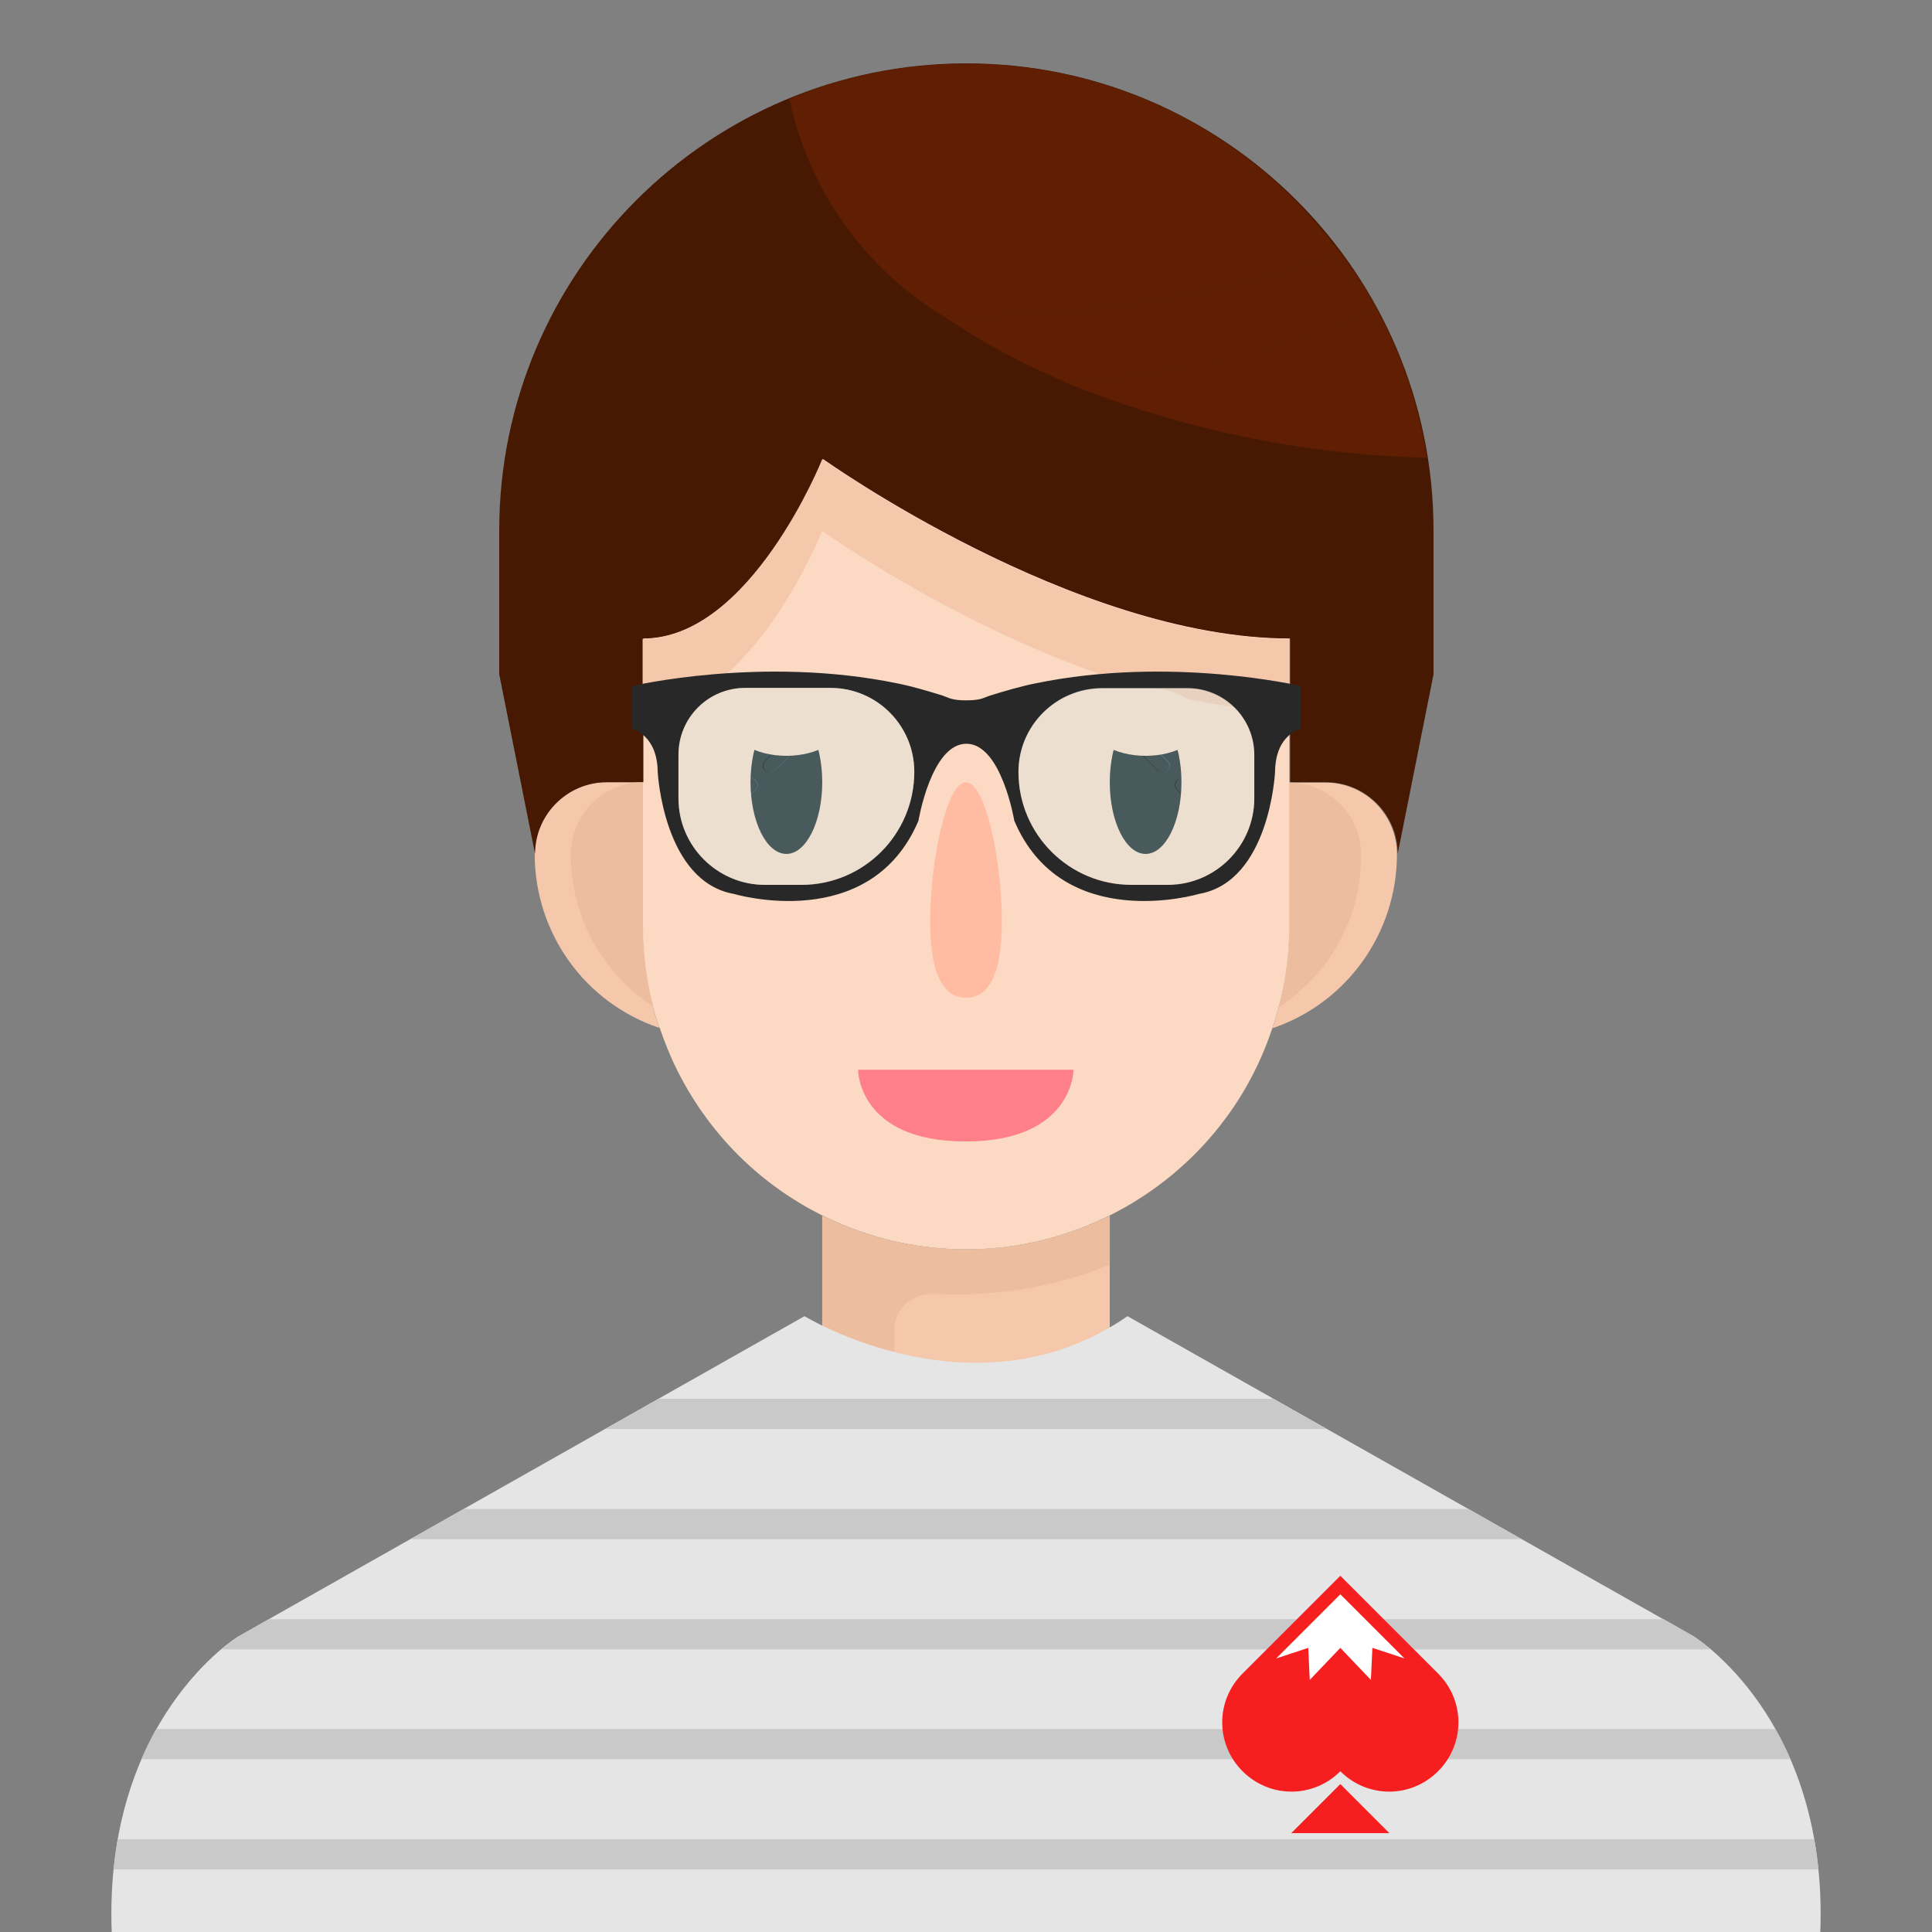 <svg xmlns="http://www.w3.org/2000/svg" xmlns:xlink="http://www.w3.org/1999/xlink" id="Capa_1" x="0px" y="0px" viewBox="0 0 512 512" style="enable-background:new 0 0 512 512;" xml:space="preserve"><rect x="0" y="0" width="512" height="512" fill="#808080" stroke="none"/><style type="text/css">	.st0{fill:#F5C8AB;}	.st1{fill:#FCD9C2;}	.st2{fill:#471902;}	.st3{fill:#EDBD9F;}	.st4{fill:#FFBCA3;}	.st5{fill:#FF8088;}	.st6{fill:#1E2626;}	.st7{fill:#601F02;}	.st8{fill:#E5E5E5;}	.st9{fill:#C9C9C9;}	.st10{fill:#F61E1E;}	.st11{fill:#FFFFFF;}	.st12{fill:#282828;}	.st13{opacity:0.26;fill:#C1F0F7;}</style><g>	<path class="st0" d="M294.1,359.7l0.2,1.7c-14.2,2.1-27.4,8.1-38.3,17.4c-10.8-9.3-24.2-15.4-38.3-17.4l0.2-1.7v-37.5  c24,11.9,52.1,11.9,76.2,0L294.1,359.7L294.1,359.7z"></path>	<path class="st0" d="M370.2,226.4c0,20.8-13.2,39.4-33,46.1c3-8.7,4.4-17.8,4.4-27v-38.1h9.5C361.7,207.3,370.2,215.9,370.2,226.4z  "></path>	<path class="st0" d="M170.3,207.3v38.1c0,9.2,1.4,18.3,4.4,27c-19.8-6.7-33-25.2-33-46.1c0-10.5,8.6-19,19-19L170.3,207.3  L170.3,207.3z"></path>	<path class="st1" d="M337.2,272.4c-7.1,21.7-22.7,39.5-43.1,49.7c-42.4,21.1-93.6,3.8-114.7-38.6c-1.8-3.6-3.3-7.4-4.6-11.2h-0.1  c-3-8.7-4.4-17.8-4.4-27v-76.2c28.6,0,47.6-47.6,47.6-47.6s66.6,47.6,123.8,47.6v76.2C341.7,254.6,340.2,263.7,337.2,272.4  L337.2,272.4z"></path>	<path class="st2" d="M160.8,207.3c-10.5,0-19,8.6-19,19l-9.5-47.6v-38.1c0-68.3,55.5-123.8,123.8-123.8s123.8,55.5,123.8,123.8  v38.1l-9.5,47.6c0-10.5-8.6-19-19-19h-9.5v-38.1c-57.1,0-123.8-47.6-123.8-47.6s-19,47.6-47.6,47.6v38.1L160.8,207.3L160.8,207.3z"></path>	<path class="st3" d="M350.5,256.4c6.7-8.6,10.4-19.2,10.2-30c0-10.5-8.6-19-19-19v38.1c0,7.3-1,14.4-2.7,21.4  C343.3,264,347.1,260.4,350.5,256.4z"></path>	<path class="st3" d="M170.3,207.3c-10.5,0-19,8.6-19,19c-0.1,16.3,8.1,31.5,21.8,40.5c-1.8-7-2.7-14.2-2.7-21.4v-38.1H170.3z"></path>	<path class="st0" d="M217.9,121.7c0,0-19,47.6-47.6,47.6v19c28.6,0,47.6-47.6,47.6-47.6s66.6,47.6,123.8,47.6v-19  C284.6,169.3,217.9,121.7,217.9,121.7z"></path>	<path class="st4" d="M265.5,244.1c0,15.8-4.3,20.3-9.5,20.3s-9.5-4.6-9.5-20.3s4.3-36.8,9.5-36.8  C261.2,207.3,265.5,228.3,265.5,244.1z"></path>	<path class="st5" d="M227.4,283.5h57.1c0,0,0,19-28.6,19S227.4,283.5,227.4,283.5z"></path>	<ellipse class="st6" cx="303.6" cy="207.3" rx="9.5" ry="19"></ellipse>	<ellipse class="st6" cx="208.4" cy="207.3" rx="9.5" ry="19"></ellipse>	<path class="st3" d="M247.9,342.9c15.8,0.8,31.5-1.8,46.2-7.7v-13c-24,11.9-52.1,11.9-76.2,0v37.5l-0.2,1.7  c6.7,1.2,13.1,3.1,19.3,5.8v-14.8c0.1-5.4,4.5-9.5,9.8-9.5C247.2,342.9,247.6,342.9,247.9,342.9L247.9,342.9z"></path>	<path class="st7" d="M249.7,83.6c10.4,7,21.3,13.1,32.8,17.8c28.3-1.7,56.3-8.2,82.5-19.4c-2.9-5.2-6.1-10.2-9.8-15  C321.8,78.8,286.5,84.4,251,83.6C250.5,83.6,250.2,83.6,249.7,83.6L249.7,83.6z"></path>	<path class="st7" d="M378.1,121.3c-2.1-13.8-6.5-27-13.2-39.3c-26.2,11.1-54,17.6-82.5,19.4C312.9,113.7,345.2,120.5,378.1,121.3z"></path>	<path class="st7" d="M249.7,83.6h1.4c35.5,0.8,70.7-4.9,104.1-16.5C332,35.4,295.1,16.7,256,16.9c-16.1,0-31.9,3.1-46.8,9.3  C214.2,50,228.9,70.9,249.7,83.6L249.7,83.6z"></path>	<path class="st2" d="M282.5,101.3c-11.5-4.8-22.6-10.7-32.8-17.7c-32,1-63.8-4.3-93.9-15.2c-3.5,4.8-6.5,9.6-9.3,14.8  c16.5,8.3,49,19.5,104.5,19.5C262.3,102.6,272.8,102.1,282.5,101.3z"></path></g><g>	<path class="st8" d="M298.8,348.8l150.1,84.9c0,0,35.6,21.8,33.5,78.3H29.6c-2.1-56.6,33.5-78.3,33.5-78.3l150.1-84.9  C213.2,348.8,258.6,376.6,298.8,348.8L298.8,348.8z"></path></g><g>	<g>		<path class="st9" d="M351.6,378.7H160.4l14.1-8h163L351.6,378.7z"></path>	</g>	<g>		<path class="st9" d="M403.2,407.9H108.8l14.1-8h266.3L403.2,407.9z"></path>	</g>	<g>		<path class="st9" d="M453.3,437.1H58.7c2.7-2.3,4.5-3.4,4.5-3.4l8.1-4.6h369.6l8.1,4.6C448.8,433.7,450.6,434.7,453.3,437.1z"></path>	</g>	<g>		<path class="st9" d="M474.5,466.2h-437c1.2-2.9,2.5-5.5,3.9-8h429.1C471.9,460.7,473.2,463.4,474.5,466.2z"></path>	</g>	<g>		<path class="st9" d="M481.9,495.4H30.1c0.3-2.8,0.7-5.4,1.1-8h449.6C481.2,490,481.6,492.7,481.9,495.4z"></path>	</g></g><g>	<g>		<polygon class="st10" points="355.2,472.8 342.2,485.8 368.2,485.8   "></polygon>		<path class="st10" d="M329.3,443.5L329.3,443.5c-7.2,7.2-7.2,18.7,0,25.9l0,0c7.2,7.2,18.7,7.2,25.9,0v0v0   c7.2,7.2,18.7,7.2,25.9,0l0,0c7.2-7.2,7.2-18.7,0-25.9l0,0l-25.9-25.9L329.3,443.5z"></path>		<polygon class="st11" points="355.2,422.5 338.2,439.5 346.7,436.7 347.1,445.2 355.2,436.7 363.3,445.2 363.7,436.7 372.2,439.5      "></polygon>	</g></g><ellipse class="st1" cx="208.4" cy="191.3" rx="15" ry="9"></ellipse><ellipse class="st1" cx="303.6" cy="191.3" rx="15" ry="9"></ellipse><g>	<path class="st12" d="M274.4,181.1c-4,0.8-8,2-11.9,3.2c-1.9,0.6-2.5,1.3-6.4,1.3c-4,0-4.6-0.7-6.4-1.3c-3.9-1.2-7.9-2.4-11.9-3.2  c-35.9-7.4-70.3,0.7-70.3,0.7v11.4c0,0,6.7,1.4,6.8,11.4c0,0,1.5,29,20.2,32.3c0,0,36.1,10.8,48.9-19.4c0,0,3.4-20.4,12.7-20.4  c9.3,0,12.7,20.4,12.7,20.4c12.8,30.2,48.9,19.4,48.9,19.4c18.8-3.2,20.2-32.3,20.2-32.3c0.1-10.1,6.8-11.4,6.8-11.4v-11.4  C344.7,181.8,310.3,173.7,274.4,181.1z M212.4,234.5h-9.7c-12.6,0-22.9-10.3-22.9-22.9V200c0-9.8,7.9-17.7,17.7-17.7h22.6  c12.3,0,22.2,10,22.2,22.2C242.3,221.1,228.9,234.5,212.4,234.5z M332.4,211.6c0,12.6-10.3,22.9-22.9,22.9h-9.7  c-16.5,0-29.9-13.4-29.9-29.9c0-12.3,10-22.2,22.2-22.2h22.6c9.8,0,17.7,7.9,17.7,17.7V211.6z"></path>	<path class="st13" d="M220.1,182.3h-22.6c-9.8,0-17.7,7.9-17.7,17.7v11.6c0,12.6,10.3,22.9,22.9,22.9h9.7  c16.5,0,29.9-13.4,29.9-29.9C242.3,192.3,232.4,182.3,220.1,182.3z M190.2,204.4c-0.5,0-0.9-0.2-1.3-0.5c-0.7-0.7-0.7-1.8,0-2.5  l8.4-8.4c0.7-0.7,1.8-0.7,2.5,0c0.7,0.7,0.7,1.8,0,2.5l-8.4,8.4C191.1,204.2,190.7,204.4,190.2,204.4z M200.2,209.3l-5.2,5.2  c-0.3,0.3-0.8,0.5-1.3,0.5s-0.9-0.2-1.3-0.5c-0.7-0.7-0.7-1.8,0-2.5l5.2-5.2c0.7-0.7,1.8-0.7,2.5,0  C200.9,207.4,200.9,208.6,200.2,209.3z M213.9,195.6l-8.6,8.6c-0.3,0.3-0.8,0.5-1.3,0.5c-0.5,0-0.9-0.2-1.3-0.5  c-0.7-0.7-0.7-1.8,0-2.5l8.6-8.6c0.7-0.7,1.8-0.7,2.5,0C214.6,193.8,214.6,194.9,213.9,195.6z"></path>	<path class="st13" d="M314.7,182.3h-22.6c-12.3,0-22.2,10-22.2,22.2c0,16.5,13.4,29.9,29.9,29.9h9.7c12.6,0,22.9-10.3,22.9-22.9  V200C332.4,190.2,324.4,182.3,314.7,182.3z M309.4,204.2c-0.3,0.3-0.8,0.5-1.3,0.5c-0.5,0-0.9-0.2-1.3-0.5l-8.6-8.6  c-0.7-0.7-0.7-1.8,0-2.5c0.7-0.7,1.8-0.7,2.5,0l8.6,8.6C310.1,202.4,310.1,203.5,309.4,204.2z M319.7,214.5  c-0.3,0.3-0.8,0.5-1.3,0.5c-0.5,0-0.9-0.2-1.3-0.5l-5.2-5.2c-0.7-0.7-0.7-1.8,0-2.5c0.7-0.7,1.8-0.7,2.5,0l5.2,5.2  C320.4,212.7,320.4,213.8,319.7,214.5z M323.2,203.9c-0.3,0.3-0.8,0.5-1.3,0.5c-0.5,0-0.9-0.2-1.3-0.5l-8.4-8.4  c-0.7-0.7-0.7-1.8,0-2.5c0.7-0.7,1.8-0.7,2.5,0l8.4,8.4C323.9,202.1,323.9,203.2,323.2,203.9z"></path>	<path class="st13" d="M199.9,193c-0.7-0.7-1.8-0.7-2.5,0l-8.4,8.4c-0.7,0.7-0.7,1.8,0,2.5c0.3,0.3,0.8,0.5,1.3,0.5  c0.5,0,0.9-0.2,1.3-0.5l8.4-8.4C200.6,194.8,200.6,193.7,199.9,193z"></path>	<path class="st13" d="M197.7,206.8l-5.2,5.2c-0.7,0.7-0.7,1.8,0,2.5c0.3,0.3,0.8,0.5,1.3,0.5s0.9-0.2,1.3-0.5l5.2-5.2  c0.7-0.7,0.7-1.8,0-2.5C199.6,206.1,198.4,206.1,197.7,206.8z"></path>	<path class="st13" d="M211.4,193.1l-8.6,8.6c-0.7,0.7-0.7,1.8,0,2.5c0.3,0.3,0.8,0.5,1.3,0.5c0.5,0,0.9-0.2,1.3-0.5l8.6-8.6  c0.7-0.7,0.7-1.8,0-2.5C213.2,192.4,212.1,192.4,211.4,193.1z"></path>	<path class="st13" d="M314.8,193c-0.7-0.7-1.8-0.7-2.5,0c-0.7,0.7-0.7,1.8,0,2.5l8.4,8.4c0.3,0.3,0.8,0.5,1.3,0.5  c0.5,0,0.9-0.2,1.3-0.5c0.7-0.7,0.7-1.8,0-2.5L314.8,193z"></path>	<path class="st13" d="M314.5,206.8c-0.7-0.7-1.8-0.7-2.5,0c-0.7,0.7-0.7,1.8,0,2.5l5.2,5.2c0.3,0.3,0.8,0.5,1.3,0.5  c0.5,0,0.9-0.2,1.3-0.5c0.7-0.7,0.7-1.8,0-2.5L314.5,206.8z"></path>	<path class="st13" d="M300.8,193.1c-0.7-0.7-1.8-0.7-2.5,0c-0.7,0.7-0.7,1.8,0,2.5l8.6,8.6c0.3,0.3,0.8,0.5,1.3,0.5  c0.5,0,0.9-0.2,1.3-0.5c0.7-0.7,0.7-1.8,0-2.5L300.8,193.1z"></path></g></svg>